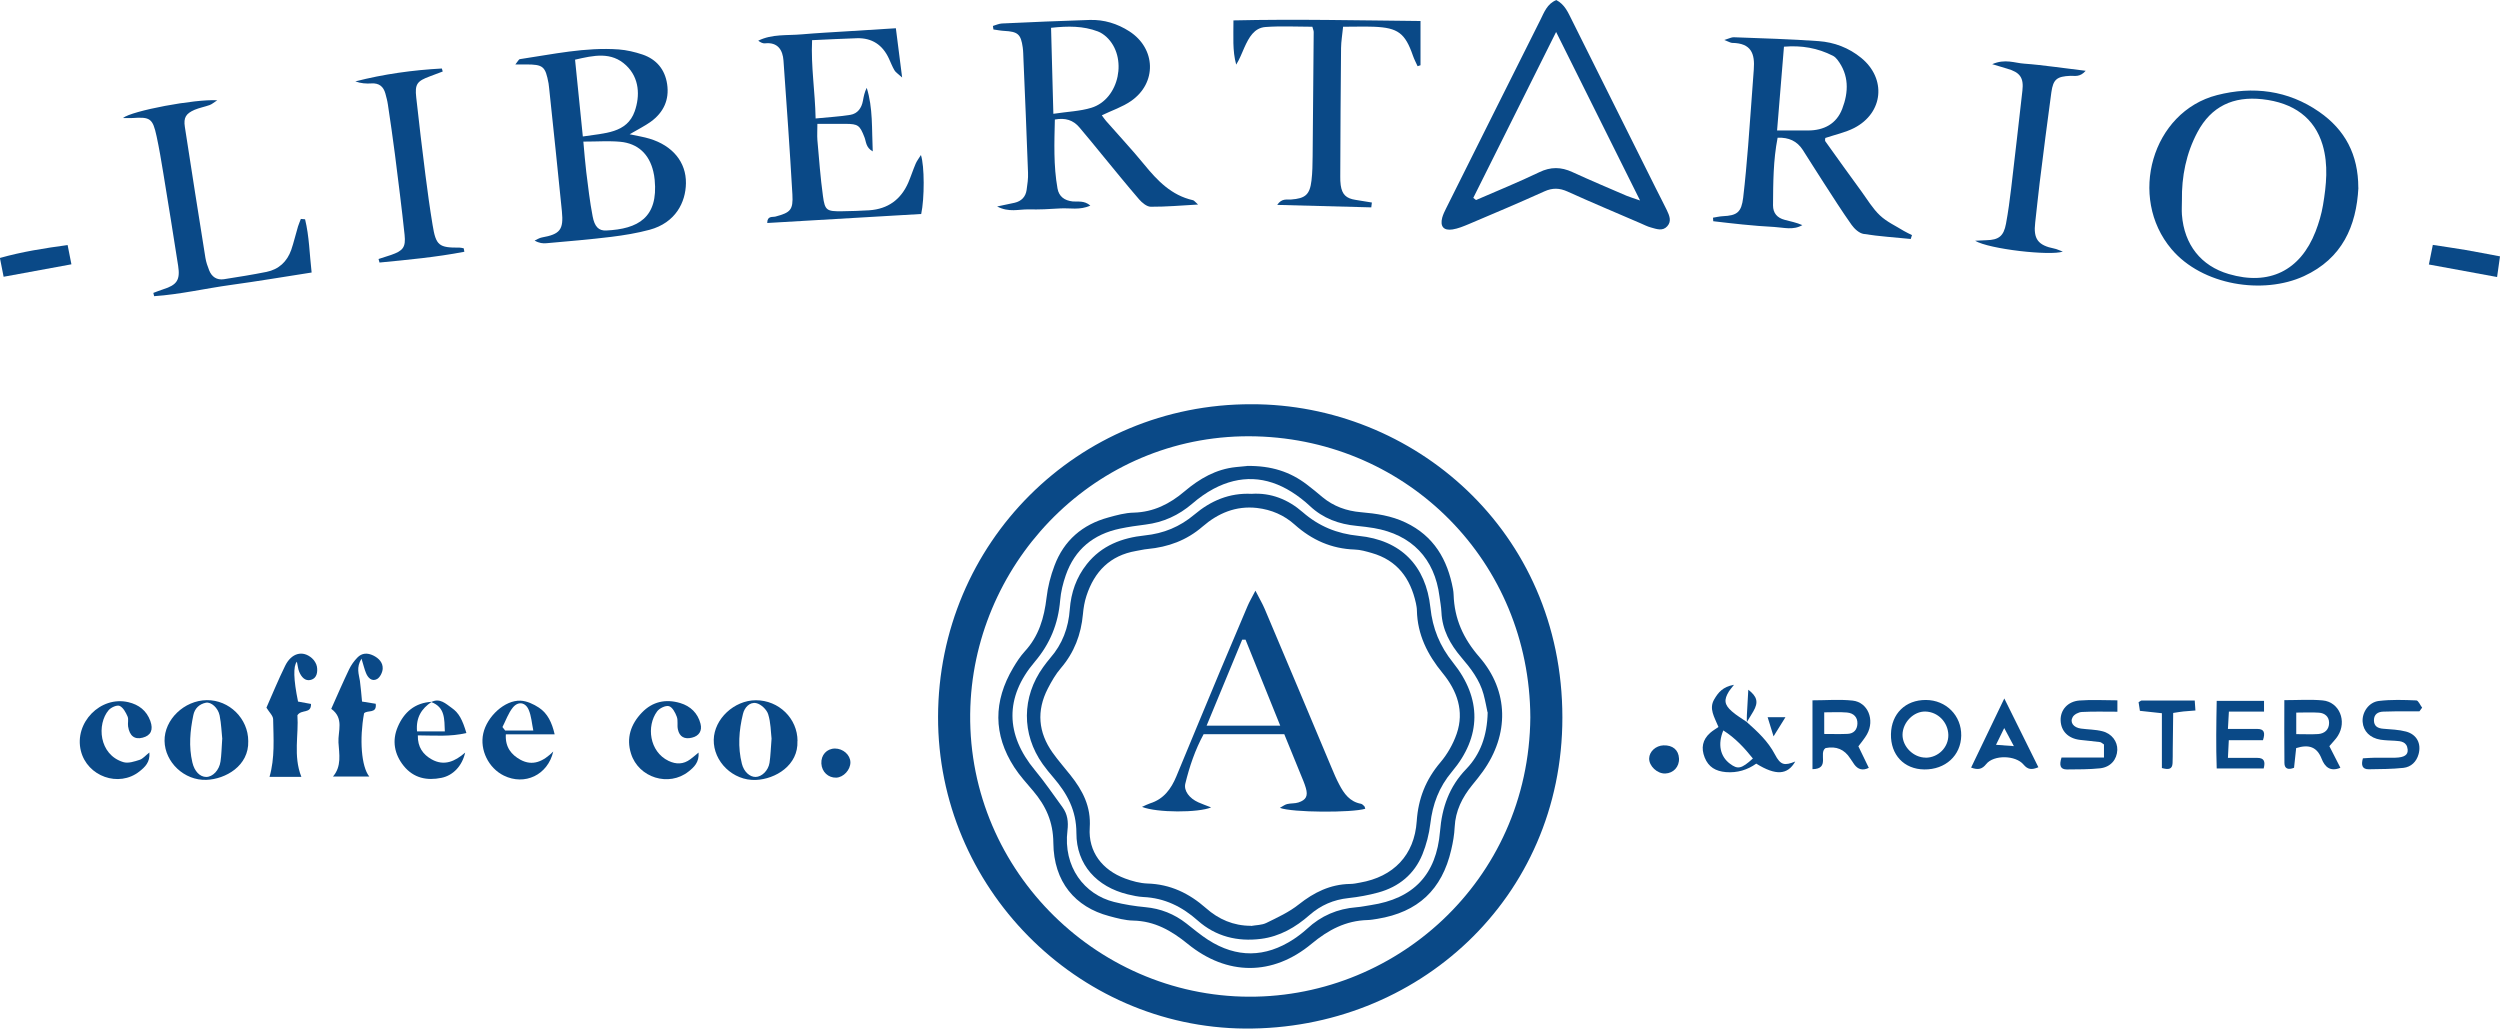 <?xml version="1.0" encoding="UTF-8"?>
<svg id="Capa_2" data-name="Capa 2" xmlns="http://www.w3.org/2000/svg" viewBox="0 0 283.19 116.51">
  <g id="Capa_1-2" data-name="Capa 1">
    <g>
      <path d="M141.75,45.79c18.25-.03,35.23,14.28,35.23,35.49,0,20.51-16.49,35.38-35.97,35.23-19.07-.14-34.79-16.05-34.75-35.31.04-19.7,15.84-35.46,35.5-35.41ZM173.35,81.25c-.08-17.56-13.8-31.35-31.04-31.82-17.57-.48-31.31,13.43-32.35,29.78-1.14,18.13,13.24,33.18,30.73,33.68,17.17.49,32.51-13.06,32.66-31.64Z" fill="#0a4987"/>
      <path d="M176.28,0c.98.5,1.35,1.43,1.79,2.3,3.17,6.33,6.33,12.68,9.49,19.02.41.83.85,1.65,1.25,2.48.28.6.58,1.24.05,1.83-.53.59-1.22.31-1.84.14-.42-.11-.81-.32-1.21-.49-2.75-1.19-5.51-2.34-8.24-3.58-.91-.41-1.7-.44-2.63-.02-2.83,1.28-5.69,2.49-8.55,3.7-.6.25-1.22.51-1.85.61-1.02.16-1.43-.35-1.17-1.34.1-.36.27-.71.44-1.05,3.56-7.12,7.11-14.24,10.68-21.35.43-.86.76-1.82,1.8-2.24ZM166.88,22.41c.11.08.21.17.32.25,2.39-1.04,4.81-2.02,7.16-3.15,1.3-.63,2.47-.61,3.75-.02,2.03.93,4.08,1.8,6.13,2.68.38.16.77.27,1.54.54-3.23-6.48-6.29-12.63-9.51-19.09-3.24,6.48-6.31,12.64-9.38,18.79Z" fill="#0a4987"/>
      <path d="M216.43,27.07c-1.77-.18-3.56-.29-5.32-.57-.51-.08-1.05-.58-1.37-1.03-1.1-1.55-2.12-3.17-3.16-4.77-.8-1.23-1.58-2.49-2.37-3.72-.65-1-1.58-1.43-2.85-1.38-.5,2.56-.5,5.11-.52,7.66,0,.89.48,1.42,1.31,1.64.67.18,1.35.31,2.01.6-1.03.61-2.12.27-3.18.21-1.2-.06-2.39-.16-3.59-.28-1.11-.1-2.21-.25-3.32-.37l-.03-.4c.37-.06.74-.15,1.11-.17,1.64-.07,2.11-.46,2.31-2.11.23-1.95.4-3.9.56-5.86.23-2.88.42-5.76.64-8.64.14-1.8-.28-2.99-2.44-3.02-.19,0-.39-.14-.9-.33.56-.17.82-.32,1.07-.31,3.21.12,6.43.21,9.63.44,1.76.13,3.4.75,4.8,1.89,2.89,2.35,2.53,6.24-.79,7.95-1,.51-2.14.75-3.27,1.13,0,.08-.06.27,0,.37,1.36,1.91,2.72,3.8,4.1,5.69.67.92,1.27,1.94,2.09,2.71.77.73,1.79,1.19,2.71,1.76.29.18.61.31.92.47-.05.15-.1.29-.14.44ZM201.31,14.78c1.33,0,2.41,0,3.49,0,1.81,0,3.23-.75,3.88-2.45.73-1.9.79-3.84-.56-5.58-.13-.17-.3-.33-.49-.43-1.73-.88-3.55-1.2-5.55-1.03-.26,3.18-.51,6.2-.78,9.49Z" fill="#0a4987"/>
      <path d="M112.47,2.94c.34-.1.68-.26,1.02-.28,3.32-.15,6.63-.3,9.95-.4,1.61-.05,3.12.41,4.49,1.29,3.02,1.95,3.14,5.86.18,7.9-.97.67-2.13,1.05-3.3,1.61.14.18.29.43.48.64,1.43,1.64,2.93,3.23,4.3,4.91,1.51,1.85,3.1,3.52,5.55,4.07.13.03.23.19.57.49-1.95.11-3.65.26-5.35.25-.45,0-.99-.45-1.32-.83-1.46-1.69-2.86-3.43-4.28-5.15-.83-1.01-1.65-2.03-2.5-3.02-.69-.81-1.57-1.1-2.77-.88-.06,2.63-.16,5.23.3,7.81.16.91.79,1.37,1.72,1.47.61.06,1.29-.14,2,.47-1.21.55-2.34.25-3.41.32-1.2.08-2.4.14-3.59.11-1.09-.02-2.22.37-3.56-.33.85-.18,1.42-.29,1.98-.42.77-.18,1.25-.67,1.36-1.45.09-.64.19-1.3.16-1.95-.15-4.3-.34-8.6-.52-12.9-.02-.44-.02-.87-.08-1.3-.21-1.5-.55-1.79-2.11-1.87-.41-.02-.81-.11-1.21-.16-.02-.14-.04-.28-.06-.42ZM119.33,12.89c1.65-.25,3.02-.29,4.29-.68,3.19-.97,4.17-5.77,1.7-8.04-.28-.25-.61-.48-.96-.61-1.66-.63-3.37-.62-5.3-.41.09,3.21.17,6.29.26,9.73Z" fill="#0a4987"/>
      <path d="M71.33,15.21c.92.2,1.6.3,2.25.5,2.59.78,4.16,2.64,4.12,5.06-.03,2.13-1.16,4.46-4.12,5.26-1.42.38-2.88.62-4.33.8-2.44.3-4.88.5-7.33.72-.42.04-.85,0-1.36-.3.27-.12.54-.3.82-.35,2.06-.37,2.48-.87,2.27-2.97-.46-4.66-.96-9.32-1.45-13.99-.02-.16-.03-.33-.06-.49-.36-1.94-.61-2.15-2.56-2.15-.31,0-.63,0-1.2,0,.28-.34.38-.58.51-.6,3.72-.55,7.41-1.37,11.2-1.1.91.07,1.83.29,2.7.58,1.57.54,2.53,1.68,2.78,3.34.27,1.78-.41,3.22-1.84,4.26-.68.49-1.45.87-2.39,1.42ZM66.08,16.04c.12,1.31.2,2.38.33,3.45.21,1.67.4,3.35.72,5.01.22,1.18.69,1.65,1.53,1.61,3.64-.17,5.91-1.47,5.5-5.73-.03-.32-.08-.65-.16-.97-.47-1.95-1.73-3.16-3.74-3.35-1.29-.12-2.59-.02-4.17-.02ZM66.02,15.46c2.47-.39,5-.35,5.88-2.86.6-1.72.55-3.75-.97-5.19-1.68-1.59-3.67-1.14-5.79-.65.29,2.92.57,5.71.88,8.7Z" fill="#0a4987"/>
      <path d="M267.15,21.27c-.23,4.35-1.83,8.01-6.17,10.01-4.61,2.12-11.51,1.07-15-3.06-4.96-5.86-2.22-15.56,5.17-17.45,4.04-1.03,8.02-.56,11.56,1.9,2.94,2.04,4.43,4.86,4.43,8.6ZM247.16,22.69c0,.55-.04,1.09,0,1.64.26,3.39,2.16,5.79,5.3,6.71,4.57,1.35,8.11-.37,9.84-4.82.37-.96.67-1.97.84-2.98.38-2.27.62-4.56-.04-6.81-.91-3.07-3.28-4.8-6.83-5.19-3.29-.36-5.79.8-7.35,3.73-1.28,2.4-1.8,5.01-1.76,7.72Z" fill="#0a4987"/>
      <path d="M92.59,14.03c0,.77-.04,1.3,0,1.83.19,2.12.34,4.24.63,6.34.22,1.65.43,1.75,2.15,1.73,1.04-.02,2.07-.04,3.11-.11,2.1-.15,3.57-1.21,4.41-3.14.3-.7.53-1.43.83-2.13.13-.31.35-.59.6-.99.41,1.24.41,4.91.03,6.68-5.78.34-11.59.68-17.44,1.02,0-.84.59-.64.94-.73,1.68-.45,2.01-.74,1.91-2.5-.29-5.06-.65-10.12-1.01-15.17-.08-1.17-.63-2.11-2.09-1.95-.24.03-.5-.1-.77-.3,1.57-.78,3.28-.57,4.94-.72,1.74-.15,3.48-.24,5.22-.35,1.73-.11,3.47-.21,5.43-.34.23,1.81.45,3.5.71,5.58-.48-.44-.74-.59-.87-.82-.25-.42-.42-.88-.63-1.33-.71-1.54-1.91-2.35-3.62-2.3-1.63.05-3.26.14-5.08.22-.14,2.98.34,5.8.4,8.87,1.48-.15,2.71-.21,3.93-.41.83-.14,1.28-.77,1.43-1.6.09-.49.18-.98.43-1.46.72,2.31.56,4.66.68,7.2-.8-.45-.74-1.11-.94-1.61-.53-1.35-.71-1.5-2.14-1.51-1.02,0-2.04,0-3.19,0Z" fill="#0a4987"/>
      <path d="M155.34,23.49c-3.48-.09-6.96-.18-10.66-.28.52-.78,1.09-.57,1.57-.61,1.61-.12,2.12-.54,2.31-2.15.11-.92.12-1.85.13-2.77.05-4.69.09-9.37.12-14.06,0-.15-.08-.31-.15-.59-1.76,0-3.55-.1-5.32.03-1.28.1-1.87,1.2-2.36,2.27-.3.66-.54,1.34-.95,1.99-.44-1.61-.3-3.2-.31-5.01,7.09-.16,14.09,0,21.19.07v5.01c-.11.04-.22.08-.33.11-.18-.4-.39-.79-.53-1.2-.88-2.54-1.69-3.16-4.41-3.27-1.13-.04-2.26,0-3.5,0-.09.91-.22,1.66-.23,2.41-.05,4.85-.07,9.7-.09,14.55,0,.33,0,.66.05.98.15,1.06.62,1.51,1.68,1.67.62.09,1.23.2,1.85.3-.02.19-.05.38-.07.57Z" fill="#0a4987"/>
      <path d="M34.56,24.85c.47,1.92.5,3.91.74,6.02-3.1.48-6.1.99-9.1,1.4-2.92.4-5.8,1.08-8.74,1.28-.03-.12-.06-.25-.09-.37.37-.14.74-.29,1.12-.41,1.55-.49,1.94-1.05,1.69-2.66-.54-3.5-1.11-6.99-1.68-10.49-.23-1.4-.46-2.79-.76-4.18-.44-2.03-.72-2.21-2.74-2.07-.31.02-.63,0-1.07,0,.97-.82,8.15-2.17,10.68-2.01-.4.26-.61.45-.86.54-.56.2-1.16.31-1.71.54-.98.43-1.26.88-1.1,1.93.76,4.95,1.54,9.9,2.33,14.84.08.48.24.95.42,1.4.29.75.87,1.14,1.67,1.02,1.61-.25,3.23-.51,4.83-.83,1.39-.28,2.33-1.16,2.8-2.49.3-.87.5-1.78.77-2.66.09-.29.22-.57.32-.85.15.01.31.03.46.04Z" fill="#0a4987"/>
      <path d="M223.74,27.27c.42-.02.85-.05,1.27-.06,1.4-.03,1.96-.46,2.22-1.86.25-1.34.43-2.69.59-4.04.44-3.68.85-7.36,1.27-11.04.17-1.46-.27-2.08-1.72-2.49-.45-.13-.89-.27-1.7-.51,1.47-.64,2.54-.13,3.61-.06,1.14.08,2.28.22,3.41.36,1.1.13,2.19.28,3.57.45-.67.76-1.24.55-1.73.57-1.52.07-1.95.37-2.16,1.87-.47,3.4-.89,6.8-1.32,10.21-.19,1.51-.33,3.03-.51,4.55-.22,1.85.31,2.57,2.17,2.94.27.05.53.19.96.34-1.39.5-8.36-.27-9.94-1.23Z" fill="#0a4987"/>
      <path d="M52.59,28.52c-3.17.61-6.39.91-9.6,1.22l-.11-.4c.47-.15.95-.3,1.42-.46,1.35-.47,1.68-.86,1.53-2.28-.32-3.03-.71-6.06-1.09-9.09-.24-1.89-.52-3.78-.8-5.66-.06-.43-.18-.85-.29-1.27-.22-.78-.71-1.18-1.56-1.13-.61.04-1.22,0-1.84-.23,3.24-.83,6.5-1.28,9.8-1.46.03.11.06.23.1.34-.48.18-.95.36-1.43.54-1.49.55-1.74.88-1.57,2.41.32,2.92.67,5.85,1.04,8.76.24,1.89.5,3.78.81,5.66.38,2.35.71,2.6,3.06,2.58.16,0,.31.05.47.08l.07.39Z" fill="#0a4987"/>
      <path d="M28.12,83.95c.09,2.81-2.58,4.31-4.74,4.39-2.51.09-4.7-2-4.74-4.41-.04-2.41,2.22-4.59,4.78-4.62,2.55-.03,4.7,2.09,4.7,4.64ZM25.18,83.73c-.08-.74-.11-1.72-.3-2.68-.18-.88-.97-1.56-1.55-1.45-.76.15-1.28.66-1.43,1.41-.37,1.77-.53,3.56-.11,5.35.24,1.03.86,1.64,1.56,1.65.74.01,1.49-.76,1.63-1.76.11-.75.12-1.52.19-2.53Z" fill="#0a4987"/>
      <path d="M90.33,83.94c.12,2.74-2.48,4.32-4.72,4.41-2.58.1-4.81-2.08-4.76-4.56.05-2.35,2.31-4.46,4.77-4.47,2.61,0,4.72,2.07,4.72,4.62ZM87.4,83.67c-.09-.75-.08-1.81-.39-2.78-.17-.52-.81-1.13-1.34-1.24-.75-.16-1.34.5-1.51,1.22-.46,1.87-.6,3.77-.12,5.66.23.9.89,1.48,1.54,1.48.7,0,1.45-.71,1.59-1.61.12-.81.14-1.63.23-2.74Z" fill="#0a4987"/>
      <path d="M34.14,88h-3.61c.62-2.16.45-4.35.41-6.52,0-.4-.44-.79-.76-1.32.65-1.47,1.33-3.13,2.12-4.74.71-1.45,1.99-1.79,3.04-.86.26.23.5.61.56.95.1.61,0,1.31-.67,1.5-.67.19-1.1-.33-1.34-.92-.14-.33-.16-.71-.26-1.14q-.64.76.13,4.52c.47.09.97.18,1.47.27.03,1.16-1.08.57-1.54,1.28.16,2.18-.49,4.6.44,6.96Z" fill="#0a4987"/>
      <path d="M37.52,80.3c.72-1.62,1.35-3.07,2.03-4.49.23-.48.56-.94.93-1.32.51-.53,1.13-.56,1.8-.24.65.32,1.1.81,1.07,1.5-.02.41-.3.98-.64,1.17-.58.32-1.03-.13-1.25-.68-.18-.43-.28-.89-.51-1.63-.63,1.02-.29,1.77-.18,2.52.1.75.16,1.51.24,2.34.54.09,1.05.17,1.55.25.15,1.17-.94.67-1.32,1.08-.54,2.93-.31,6.05.59,7.16h-4.11c1-1.16.7-2.55.62-3.85-.07-1.28.66-2.74-.81-3.81Z" fill="#0a4987"/>
      <path d="M197.88,81.8c1.21,1.08,2.39,2.16,3.17,3.65.65,1.25,1.09,1.3,2.31.81-.87,1.53-2.2,1.62-4.42.24-.99.71-2.15,1.07-3.45.96-1.14-.1-1.96-.57-2.39-1.65-.43-1.08-.25-2.03.63-2.8.28-.25.62-.44.93-.66-.47-1.15-1.1-2.07-.48-3.13.45-.77.96-1.42,2.24-1.65-.3.39-.45.56-.57.74-.59.96-.54,1.51.33,2.27.52.46,1.14.82,1.71,1.22h0ZM198.56,85.92c-.96-1.2-1.99-2.32-3.35-3.18-.66,1.58-.34,2.96.75,3.77.89.67,1.3.59,2.6-.59Z" fill="#0a4987"/>
      <path d="M79.13,85.24c.09,1.11-.52,1.67-1.14,2.16-2.22,1.76-5.65.71-6.51-2.03-.56-1.76-.03-3.34,1.23-4.65,1.21-1.26,2.71-1.57,4.35-1.08,1.16.35,1.98,1.14,2.29,2.34.21.81-.17,1.39-.97,1.58-.83.21-1.41-.09-1.59-.93-.11-.47.04-1.01-.13-1.45-.17-.46-.5-1.09-.89-1.19-.38-.1-1.08.24-1.34.6-1.21,1.64-.89,4.55,1.3,5.6.86.41,1.68.4,2.46-.18.29-.21.56-.45.96-.78Z" fill="#0a4987"/>
      <path d="M16.92,85.25c.1,1.09-.51,1.65-1.13,2.14-2.32,1.84-5.91.57-6.63-2.34-.78-3.17,2.21-6.25,5.38-5.51,1.19.28,2.06.95,2.49,2.13.36,1,.06,1.65-.87,1.89-.91.24-1.48-.19-1.65-1.27-.06-.37.08-.81-.06-1.13-.2-.46-.5-1.02-.9-1.2-.3-.13-.97.17-1.24.48-1.35,1.57-1.13,5.04,1.66,5.89.55.17,1.26-.07,1.85-.26.37-.12.66-.49,1.11-.84Z" fill="#0a4987"/>
      <path d="M48.86,79.52c.97-.49,1.64.2,2.31.67.82.57,1.21,1.34,1.66,2.84-1.79.44-3.61.28-5.5.27-.03,1.33.59,2.17,1.57,2.72,1.39.78,2.63.25,3.79-.77-.33,1.49-1.35,2.59-2.68,2.86-1.66.34-3.15.03-4.27-1.34-1.08-1.34-1.35-2.88-.68-4.44.7-1.65,1.94-2.73,3.84-2.83-1.15.77-1.8,1.77-1.66,3.35h3.15c-.06-1.4.04-2.73-1.53-3.32Z" fill="#0a4987"/>
      <path d="M62.83,83.18h-5.53c-.09,1.48.65,2.33,1.65,2.88,1.39.76,2.6.19,3.72-.93-.62,2.67-3.24,3.88-5.59,2.73-1.74-.85-2.75-2.91-2.34-4.77.42-1.93,2.44-3.8,4.23-3.72.71.03,1.47.39,2.08.79.98.65,1.47,1.68,1.78,3.03ZM56.91,82.35c.1.13.2.27.31.4h3.19c-.17-.83-.22-1.64-.52-2.34-.37-.87-1.2-1-1.8-.26-.51.63-.79,1.46-1.17,2.2Z" fill="#0a4987"/>
      <path d="M258.76,79.31c1.55,0,2.96-.1,4.35.03,1.88.18,2.77,2.34,1.71,4.02-.25.4-.61.74-.96,1.16.42.82.83,1.63,1.25,2.45-1.18.49-1.78-.14-2.12-1.01-.52-1.33-1.41-1.68-2.89-1.22-.07.7-.16,1.48-.24,2.23-.67.27-1.09.1-1.09-.54-.03-2.33-.01-4.65-.01-7.11ZM260.1,83.16c.99,0,1.75.04,2.5-.01.74-.06,1.23-.51,1.23-1.27,0-.7-.49-1.11-1.15-1.15-.84-.06-1.69-.01-2.57-.01v2.45Z" fill="#0a4987"/>
      <path d="M217.97,87.16c-2.29-.03-3.82-1.65-3.77-4.01.05-2.31,1.65-3.87,3.95-3.86,2.29,0,4.05,1.77,4.01,4.04-.04,2.25-1.79,3.86-4.2,3.83ZM218.12,85.83c1.44,0,2.61-1.18,2.58-2.59-.04-1.44-1.18-2.6-2.59-2.64-1.34-.04-2.58,1.22-2.6,2.62-.01,1.36,1.24,2.6,2.62,2.6Z" fill="#0a4987"/>
      <path d="M205.31,79.33c1.54,0,3.06-.13,4.55.03,1.73.19,2.53,2.19,1.63,3.81-.26.47-.62.88-.98,1.37.39.8.78,1.62,1.18,2.44-.71.35-1.23.17-1.64-.38-.16-.22-.31-.45-.46-.68q-.98-1.55-2.8-1.18c-.83.56.56,2.36-1.48,2.39v-7.81ZM206.64,80.69v2.45c.95,0,1.81.03,2.65-.01.69-.03,1.08-.46,1.11-1.15.03-.7-.39-1.2-1.18-1.27-.84-.07-1.69-.02-2.59-.02Z" fill="#0a4987"/>
      <path d="M274.04,80.58c-.92,0-1.83,0-2.75,0-.44,0-.87.01-1.31.03-.63.02-1.06.3-1.07.97,0,.68.42.92,1.06.97.86.07,1.75.1,2.58.32,1.22.33,1.74,1.36,1.42,2.55-.24.87-.85,1.46-1.71,1.56-1.3.14-2.61.14-3.92.16-.76.01-.9-.46-.68-1.24.42-.02.9-.07,1.37-.07.76-.01,1.53.02,2.29,0,1.05-.03,1.47-.32,1.41-.94-.09-.88-.76-.94-1.44-.98-.54-.03-1.09-.04-1.63-.12-1.2-.19-1.95-.96-2.03-2.02-.08-1.07.68-2.23,1.84-2.37,1.4-.17,2.83-.12,4.24-.06.23,0,.44.54.66.82-.1.14-.21.28-.31.42Z" fill="#0a4987"/>
      <path d="M256.44,80.61h-3.96c-.04.68-.07,1.19-.11,1.96,1.18,0,2.25,0,3.32,0,.78,0,.93.4.65,1.28h-3.87c-.04.73-.06,1.24-.1,2,1.19,0,2.26,0,3.33,0,.77,0,.93.4.72,1.2h-5.32c-.09-2.52-.05-5.04,0-7.66h5.36v1.23Z" fill="#0a4987"/>
      <path d="M239.85,80.62c-1.42,0-2.73-.04-4.03.03-.36.02-.86.27-1.03.57-.36.62.1,1.2.93,1.31.81.11,1.64.1,2.42.3,1.08.26,1.73,1.17,1.7,2.12-.04,1.09-.76,1.95-1.95,2.08-1.24.13-2.5.12-3.76.13-.76,0-.89-.47-.61-1.35h4.81v-1.48c-.18-.11-.31-.25-.45-.27-.76-.1-1.52-.16-2.27-.25-1.33-.16-2.15-.99-2.19-2.2-.04-1.17.78-2.15,2.13-2.26,1.4-.11,2.81-.02,4.3-.02v1.3Z" fill="#0a4987"/>
      <path d="M227.04,79.12c1.4,2.82,2.62,5.27,3.86,7.79-.76.32-1.2.27-1.68-.3-.9-1.08-3.38-1.12-4.23-.06-.45.57-.9.7-1.71.4,1.2-2.49,2.38-4.96,3.76-7.83ZM228.13,84.53c-.43-.81-.68-1.28-1.1-2.06-.4.81-.62,1.27-.93,1.9.69.05,1.15.09,2.03.15Z" fill="#0a4987"/>
      <path d="M275.13,29.98c.16-.79.28-1.41.45-2.24,1.32.2,2.53.38,3.74.58,1.23.21,2.45.46,3.87.72-.11.78-.21,1.49-.33,2.34-2.64-.48-5.12-.94-7.73-1.42Z" fill="#0a4987"/>
      <path d="M7.66,27.76c.16.8.27,1.37.43,2.18-2.55.47-5.03.92-7.68,1.41-.15-.75-.27-1.36-.42-2.13,2.53-.71,5.01-1.1,7.66-1.46Z" fill="#0a4987"/>
      <path d="M248.7,80.48c-.6.05-.98.07-1.36.11-.32.03-.63.09-1.17.17-.02,1.42-.03,2.82-.05,4.21,0,.49,0,.98-.02,1.47-.03.71-.45.77-1.21.56v-6.21c-.91-.1-1.65-.18-2.49-.27-.05-.32-.1-.67-.15-.98.17-.1.27-.19.36-.19,1.96,0,3.91,0,6,0,.03.35.05.69.08,1.15Z" fill="#0a4987"/>
      <path d="M94.73,88.09c-.91.03-1.64-.66-1.69-1.6-.05-.97.61-1.69,1.54-1.7.92,0,1.74.72,1.75,1.56.01.85-.78,1.71-1.61,1.74Z" fill="#0a4987"/>
      <path d="M188.44,84.43c1.04-.03,1.7.52,1.75,1.48.05.94-.63,1.68-1.56,1.71-.91.03-1.84-.85-1.82-1.71.02-.78.75-1.45,1.63-1.48Z" fill="#0a4987"/>
      <path d="M197.88,81.8c0-.27-.02-.54,0-.81.05-.98.11-1.97.16-2.86,1,.77,1.18,1.41.57,2.45-.24.41-.48.81-.73,1.21,0,0,0,0,0,0Z" fill="#0a4987"/>
      <path d="M202.25,81.24c-.52.84-.91,1.47-1.35,2.17-.23-.73-.44-1.42-.67-2.17h2.02Z" fill="#0a4987"/>
      <path d="M141.24,52.78c2.77-.04,4.9.66,6.79,2.1.61.46,1.2.95,1.78,1.44,1.26,1.04,2.71,1.56,4.34,1.7,1.74.15,3.46.4,5.07,1.17,3.2,1.52,4.75,4.19,5.37,7.54.04.21.06.43.07.65.09,2.72,1.09,4.95,2.92,7.05,3.36,3.87,3.38,8.79.39,12.96-.38.53-.79,1.04-1.21,1.55-1.13,1.39-1.89,2.91-1.98,4.74-.04.87-.19,1.74-.39,2.58-1.04,4.52-3.77,7.07-8.35,7.82-.38.06-.76.13-1.14.14-2.46.07-4.43,1.11-6.32,2.68-4.42,3.68-9.59,3.64-14.04.02-1.83-1.49-3.74-2.59-6.18-2.64-.91-.02-1.83-.27-2.72-.51-3.85-1.02-6.28-3.87-6.32-8.29-.02-2.4-.85-4.19-2.29-5.89-.74-.88-1.52-1.72-2.14-2.68-2.4-3.71-2.36-7.48-.13-11.25.39-.66.81-1.31,1.32-1.87,1.6-1.73,2.2-3.81,2.47-6.09.14-1.23.46-2.47.9-3.63,1.07-2.85,3.16-4.65,6.09-5.45.94-.26,1.91-.53,2.88-.55,2.25-.06,4.09-.99,5.76-2.41,1.69-1.43,3.56-2.52,5.82-2.75.54-.06,1.08-.1,1.24-.12ZM168.5,80.68c-.1-.46-.24-1.26-.45-2.04-.44-1.62-1.44-2.92-2.51-4.17-1.27-1.49-2.17-3.12-2.26-5.13-.03-.6-.14-1.19-.22-1.78-.55-4.29-3.14-7-7.42-7.74-.64-.11-1.29-.18-1.95-.25-2.01-.19-3.81-.84-5.31-2.25-.63-.59-1.33-1.13-2.07-1.6-2.87-1.8-5.84-1.94-8.84-.35-.86.46-1.67,1.04-2.41,1.68-1.54,1.32-3.28,2.12-5.29,2.37-.97.12-1.95.26-2.9.46-3.01.63-5.12,2.35-6.14,5.27-.32.92-.56,1.89-.64,2.86-.22,2.64-1.14,4.91-2.88,6.96-3.41,4.01-3.32,8.25.02,12.27,1.11,1.34,2.09,2.78,3.12,4.19.57.78.69,1.64.57,2.63-.51,4.15,1.92,7.27,5.28,8.11,1.16.29,2.35.48,3.54.59,1.74.16,3.27.77,4.64,1.84.82.64,1.61,1.31,2.48,1.87,3.22,2.06,6.46,2.02,9.66-.07.54-.36,1.07-.76,1.55-1.2,1.58-1.47,3.44-2.26,5.58-2.43.54-.04,1.08-.16,1.62-.24,4.84-.73,7.44-3.44,7.85-8.35.22-2.7,1.03-5.06,2.96-7.06,1.6-1.66,2.38-3.75,2.44-6.44Z" fill="#0a4987"/>
      <path d="M141.76,55.94c2.21-.15,4.16.64,5.81,2.08,1.84,1.6,3.87,2.43,6.33,2.68,4.79.48,7.62,3.37,8.13,8.13.25,2.36,1.06,4.35,2.56,6.22,3.27,4.07,3.23,8.39-.11,12.35-1.48,1.76-2.2,3.69-2.46,5.92-.14,1.17-.45,2.36-.89,3.45-.92,2.26-2.67,3.69-5.01,4.33-1.1.3-2.24.51-3.37.63-1.69.18-3.13.8-4.41,1.92-1.58,1.39-3.37,2.43-5.5,2.7-2.67.34-5.13-.27-7.16-2.07-1.78-1.58-3.76-2.56-6.16-2.67-.59-.03-1.19-.16-1.77-.3-3.5-.85-5.83-3.36-5.82-6.94,0-2.59-1.05-4.48-2.6-6.29-.43-.5-.84-1-1.22-1.53-2.41-3.4-2.38-7.61.06-10.99.26-.35.52-.71.8-1.03,1.38-1.58,2.06-3.42,2.21-5.51.14-1.88.73-3.61,1.93-5.12,1.68-2.12,4-2.98,6.56-3.25,2.15-.22,3.98-.98,5.62-2.36,1.85-1.56,3.96-2.48,6.49-2.35ZM141.71,104.89c.59-.11,1.23-.09,1.75-.35,1.26-.62,2.57-1.22,3.66-2.09,1.73-1.37,3.57-2.28,5.8-2.32.38,0,.76-.08,1.13-.15,3.8-.66,6.17-3.11,6.43-6.95.17-2.57,1.03-4.73,2.69-6.68.79-.93,1.44-2.08,1.84-3.24.88-2.56.04-4.87-1.59-6.86-1.72-2.09-2.86-4.36-2.92-7.11,0-.27-.06-.54-.11-.81-.62-2.82-2.12-4.87-5.01-5.69-.63-.18-1.27-.37-1.92-.39-2.63-.09-4.84-1.07-6.8-2.82-1.19-1.07-2.63-1.7-4.27-1.89-2.4-.27-4.41.59-6.16,2.1-1.81,1.57-3.9,2.33-6.25,2.55-.43.04-.86.15-1.29.22-2.95.51-4.72,2.33-5.62,5.08-.22.67-.34,1.38-.4,2.08-.21,2.3-.98,4.33-2.49,6.1-.6.69-1.07,1.52-1.49,2.33-1.29,2.51-1.09,4.95.54,7.25.63.89,1.36,1.71,2.03,2.56,1.38,1.74,2.34,3.54,2.18,5.95-.18,2.73,1.42,4.79,4,5.75.81.3,1.69.54,2.54.57,2.59.08,4.71,1.1,6.63,2.79,1.42,1.26,3.11,2,5.09,2Z" fill="#0a4987"/>
      <path d="M154.66,91.61c-1.5.47-8.31.44-9.68-.1.34-.19.57-.37.82-.43.42-.1.88-.05,1.28-.18.88-.29,1.1-.74.84-1.64-.15-.52-.37-1.02-.58-1.53-.61-1.51-1.23-3.01-1.86-4.56h-9.14c-.95,1.75-1.6,3.65-2.07,5.59-.2.81.46,1.67,1.46,2.12.41.18.84.34,1.46.58-1.42.61-6.15.62-7.83-.06.43-.19.67-.32.92-.4,1.54-.48,2.38-1.63,2.97-3.05,1.64-3.98,3.3-7.95,4.95-11.92,1.03-2.46,2.07-4.92,3.12-7.38.21-.49.48-.95.89-1.74.45.89.8,1.47,1.06,2.09,2.53,5.97,5.04,11.95,7.55,17.93.27.65.55,1.31.88,1.93.54,1.04,1.2,1.96,2.47,2.19.14.03.26.17.38.28.04.03.04.1.1.28ZM141.1,72.46h-.39c-1.32,3.18-2.63,6.37-4.03,9.74h8.34c-1.39-3.44-2.66-6.59-3.93-9.74Z" fill="#0a4987"/>
    </g>
  </g>
</svg>